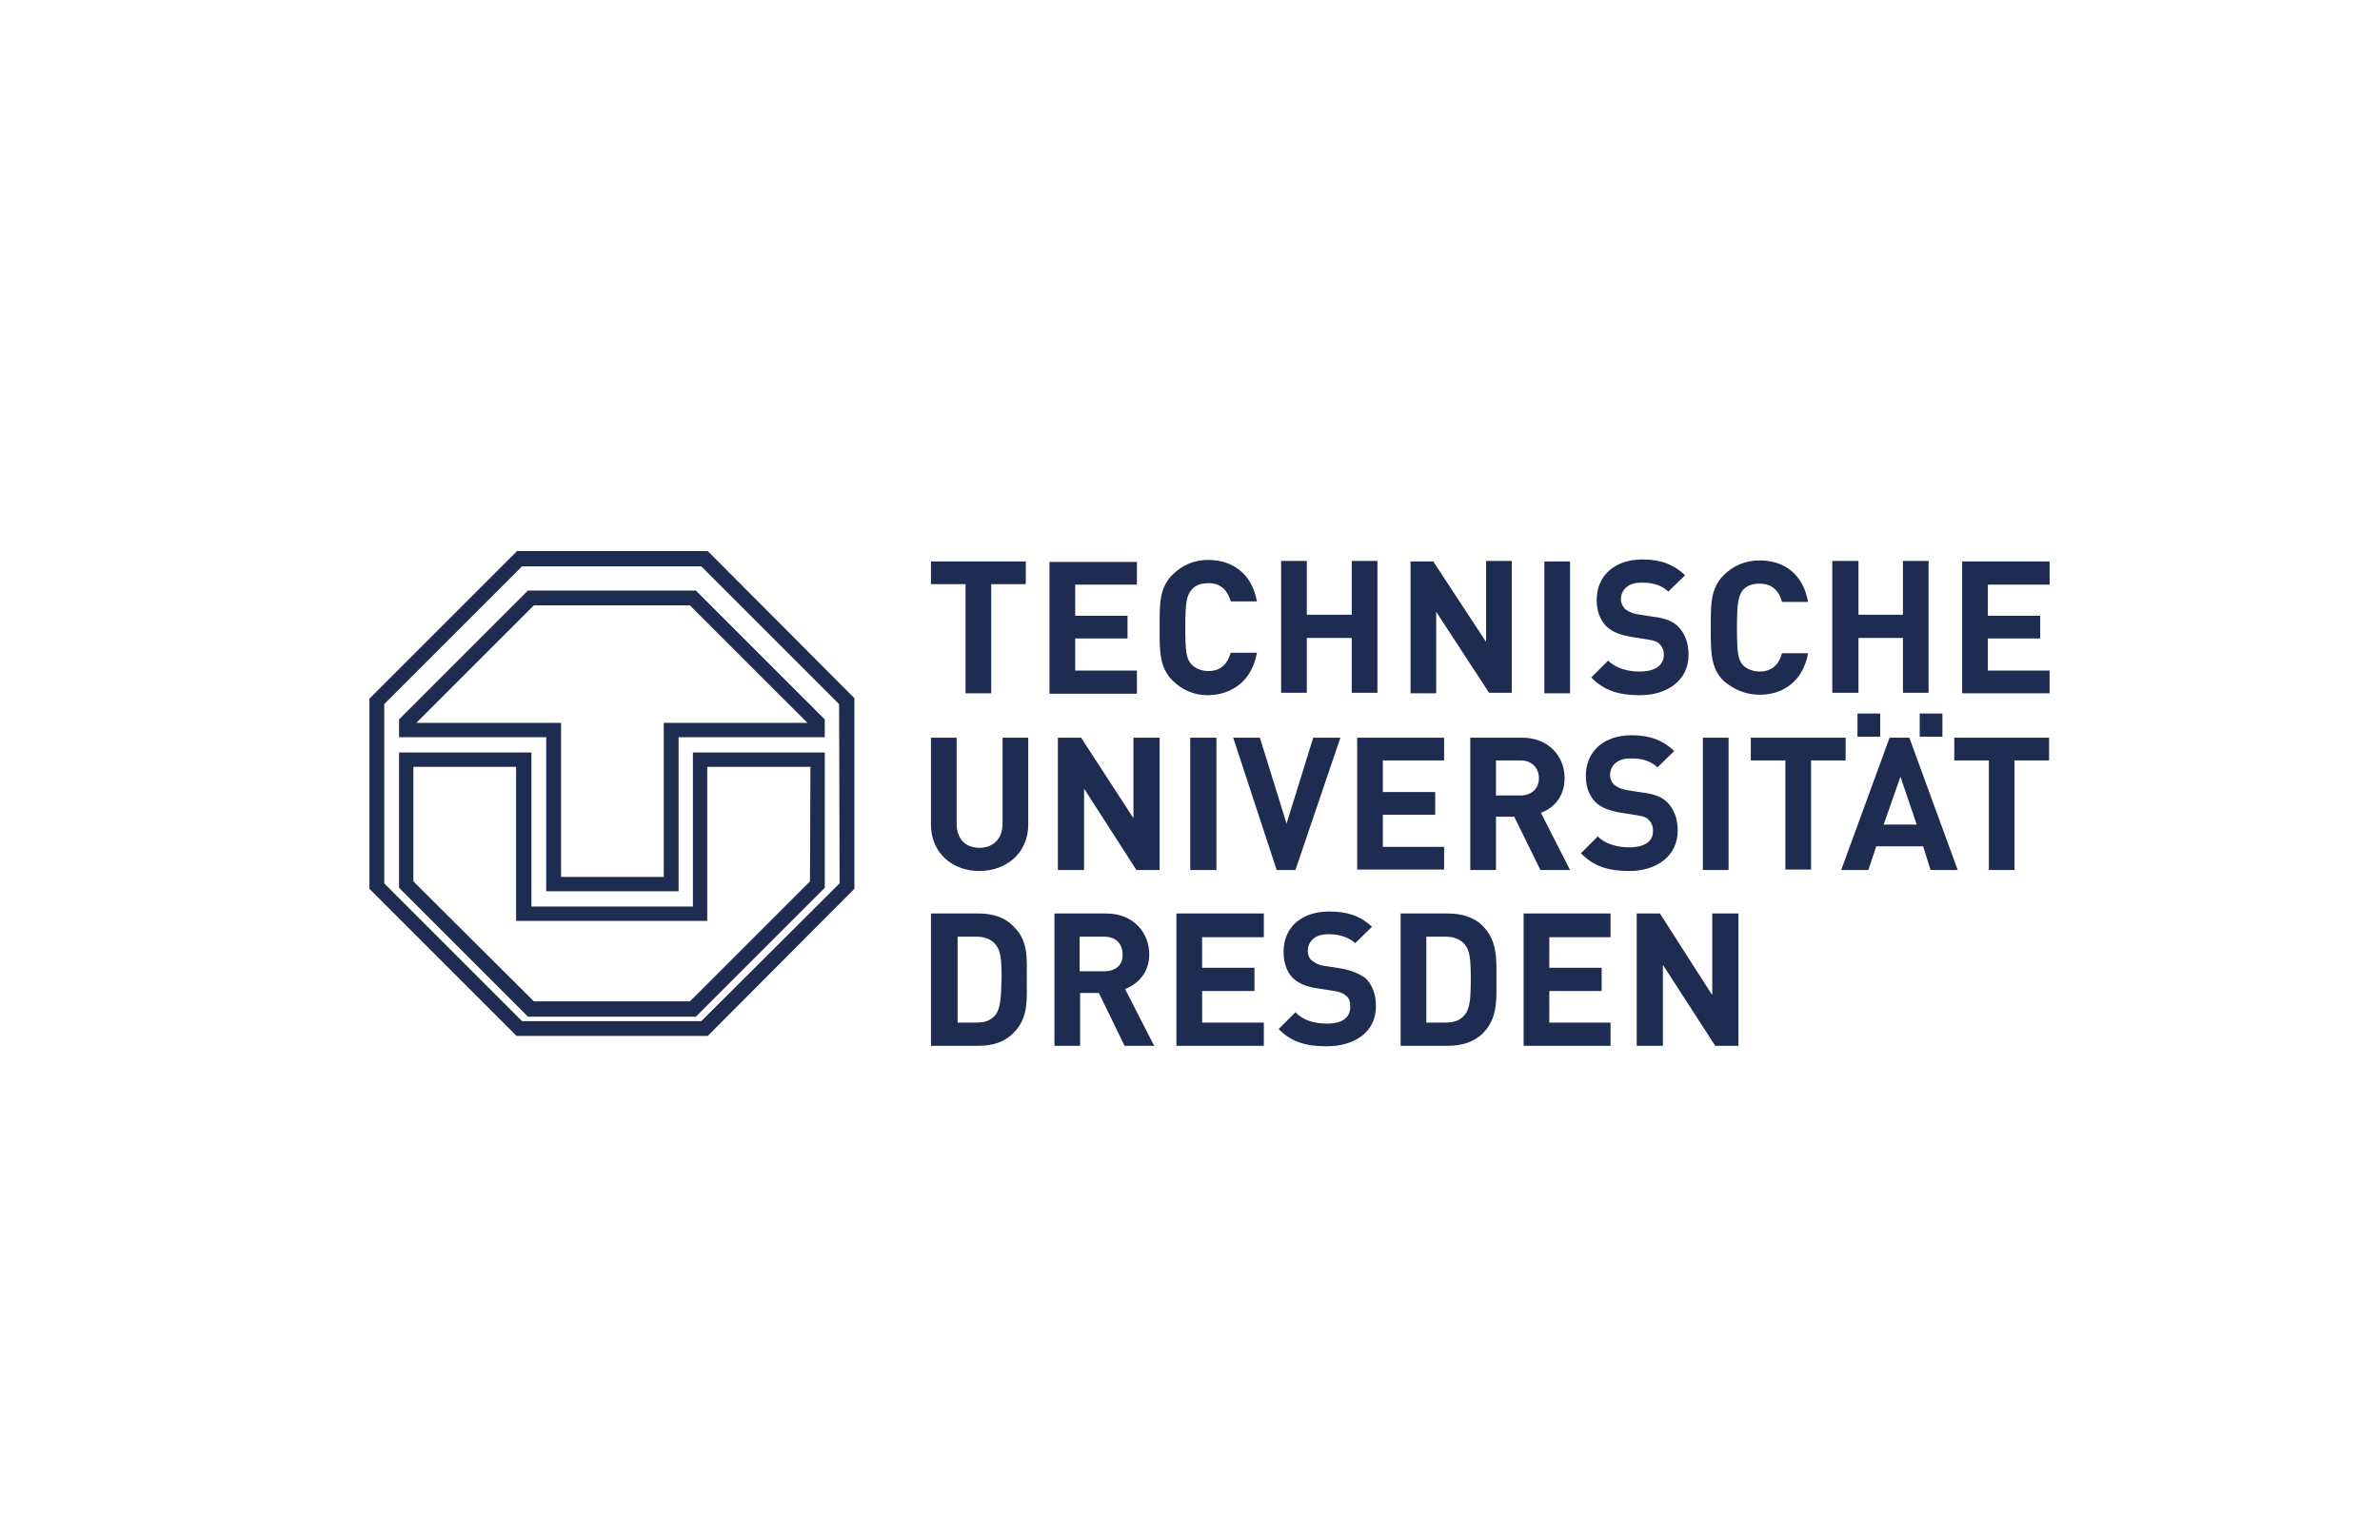 <?xml version="1.0" encoding="UTF-8"?>
<!-- Generator: Adobe Illustrator 27.9.0, SVG Export Plug-In . SVG Version: 6.00 Build 0)  -->
<svg xmlns="http://www.w3.org/2000/svg" xmlns:xlink="http://www.w3.org/1999/xlink" version="1.1" id="katman_1" x="0px" y="0px" viewBox="0 0 481.9 311.8" style="enable-background:new 0 0 481.9 311.8;" xml:space="preserve">
<style type="text/css">
	.st0{fill:#006B41;}
	.st1{fill:#FBBD19;}
	.st2{fill:#DBAC00;}
	.st3{fill:#00692F;}
	.st4{fill:none;stroke:#00692F;stroke-width:0.831;stroke-miterlimit:10;}
	.st5{fill:#008DC4;}
	.st6{fill:#1D1D1B;}
	.st7{fill:#B80D2F;}
	.st8{fill:#182C4B;}
	.st9{fill:none;stroke:#04539B;stroke-width:7;stroke-miterlimit:10;}
	.st10{fill:#1F325C;}
	.st11{fill:#1D70B7;}
	.st12{fill:#BF9A58;}
	.st13{fill:#003160;}
	.st14{fill:#333333;}
	.st15{fill:#444444;}
	.st16{fill:#7E4191;}
	.st17{fill:#194288;}
	.st18{fill:none;stroke:#FFFFFF;stroke-width:0.111;stroke-miterlimit:3.864;}
	.st19{fill:none;stroke:#FFFFFF;stroke-width:0.111;}
	.st20{fill:none;stroke:#FFFFFF;stroke-width:0.339;stroke-miterlimit:3.864;}
	.st21{fill:#98202A;}
	.st22{fill:#FFFFFF;}
	.st23{fill:#FBFDFF;}
	.st24{fill:#EB670C;}
	.st25{fill:#26313C;}
	.st26{clip-path:url(#SVGID_00000039094934471264086580000018412572256010063539_);fill:#FFFFFF;}
	.st27{clip-path:url(#SVGID_00000150074328364314006560000001286530873267110317_);fill:#FFFFFF;}
	.st28{fill:#1E296D;}
	.st29{fill-rule:evenodd;clip-rule:evenodd;fill:#1E296D;}
	.st30{fill:none;stroke:#3C3C3B;stroke-width:0.5;stroke-miterlimit:10;}
	.st31{fill:none;stroke:#3C3C3B;stroke-width:0.305;stroke-linecap:round;stroke-linejoin:round;stroke-miterlimit:10;}
	.st32{fill:none;stroke:#3C3C3B;stroke-miterlimit:10;}
	.st33{fill:none;stroke:#3C3C3B;stroke-width:0.305;stroke-miterlimit:10;}
	.st34{fill:none;stroke:#3C3C3B;}
	.st35{fill:none;stroke:#3C3C3B;stroke-width:0.305;}
	.st36{fill:none;stroke:#3C3C3B;stroke-width:0.204;stroke-linecap:round;stroke-linejoin:round;stroke-miterlimit:10;}
	.st37{fill:#3C3C3B;}
	.st38{fill:none;stroke:#3C3C3B;stroke-width:0.204;stroke-miterlimit:10;}
	.st39{fill:none;stroke:#3C3C3B;stroke-width:0.407;stroke-miterlimit:10;}
	.st40{fill:none;stroke:#3C3C3B;stroke-width:0.407;stroke-linecap:round;stroke-linejoin:round;stroke-miterlimit:10;}
	.st41{fill:none;stroke:#3C3C3B;stroke-linecap:round;stroke-linejoin:round;stroke-miterlimit:10;}
	.st42{fill:none;stroke:#3C3C3B;stroke-width:0.204;stroke-linejoin:round;stroke-miterlimit:10;}
	.st43{fill:none;stroke:#3C3C3B;stroke-width:0.204;stroke-linejoin:round;}
	.st44{fill:none;stroke:#3C3C3B;stroke-width:0.305;stroke-linecap:round;stroke-linejoin:round;}
	.st45{fill:none;stroke:#3C3C3B;stroke-linejoin:round;stroke-miterlimit:10;}
	.st46{fill:none;stroke:#3C3C3B;stroke-width:0.407;stroke-linecap:round;stroke-linejoin:round;}
	.st47{fill:none;stroke:#3C3C3B;stroke-width:0.4;stroke-linecap:round;stroke-linejoin:round;}
	.st48{fill:none;stroke:#3C3C3B;stroke-width:0.204;}
	.st49{fill:none;stroke:#FFFFFF;stroke-width:0.24;}
	.st50{fill:#CF1C4C;}
	.st51{fill:none;stroke:#CF1C4C;stroke-width:0;}
	.st52{fill:#E20613;}
	.st53{fill:#FFE305;}
	.st54{fill:none;stroke:#000000;stroke-linecap:square;stroke-linejoin:bevel;stroke-miterlimit:10;}
	.st55{fill:#00A099;}
	.st56{fill:none;stroke:#000000;stroke-width:2;stroke-linecap:square;stroke-miterlimit:10;}
	.st57{fill:#0069B3;}
	.st58{fill:#95C1E8;}
	.st59{fill:#009682;}
	.st60{fill:#1A65AE;}
	.st61{fill:#C41A1B;}
	.st62{fill:#1F2C51;}
	.st63{fill:#00519F;}
	.st64{fill:#406DB2;}
	.st65{fill:none;}
	.st66{fill-rule:evenodd;clip-rule:evenodd;fill:#D41317;}
	.st67{fill-rule:evenodd;clip-rule:evenodd;fill:#E95A0C;}
	.st68{fill-rule:evenodd;clip-rule:evenodd;fill:#F6A500;}
	.st69{fill-rule:evenodd;clip-rule:evenodd;fill:#FFFFFF;}
	.st70{fill-rule:evenodd;clip-rule:evenodd;fill:#E42629;}
	.st71{fill-rule:evenodd;clip-rule:evenodd;fill:#0B5CA7;}
	.st72{fill-rule:evenodd;clip-rule:evenodd;fill:#F6D10C;}
	.st73{fill:#0B5CA7;}
	.st74{fill:#1E3D79;}
	.st75{fill:#676868;}
	.st76{fill:#016485;}
	.st77{fill:#006586;}
	.st78{fill:#036585;}
	.st79{fill:#046586;}
	.st80{fill:#016585;}
	.st81{fill:#066685;}
	.st82{fill:#126C8C;}
	.st83{fill:#A8D9E2;}
	.st84{fill:#D6DBE2;}
	.st85{fill:#CEC4D1;}
	.st86{fill:#086687;}
	.st87{fill:#066687;}
	.st88{fill:#076A8A;}
	.st89{fill:#A7D9E2;}
	.st90{fill:#CEE2E8;}
	.st91{fill:#D5E5EB;}
	.st92{fill:#DED8E0;}
	.st93{fill:#C4E5EE;}
	.st94{fill:#D0E3EA;}
	.st95{fill:#E4EFF2;}
	.st96{fill:#E9F2F5;}
	.st97{fill:#EFECEF;}
	.st98{fill:#197492;}
	.st99{fill:#096989;}
	.st100{fill:#CEE0E7;}
	.st101{fill:#F5F3F5;}
	.st102{fill:#B3D3DC;}
	.st103{fill:#CFE2E8;}
	.st104{fill:#BAD8E2;}
	.st105{fill:#BAD7E1;}
	.st106{fill:#BAD8E1;}
	.st107{fill:#AACBD6;}
	.st108{fill:#BED9E1;}
	.st109{fill:#BDDBE3;}
	.st110{fill:#BCDAE2;}
	.st111{fill:#B9D6E0;}
	.st112{fill:#B0D3DC;}
	.st113{fill:#C3E0E6;}
	.st114{fill:#C7E3E8;}
	.st115{fill:#BAD1DC;}
	.st116{fill:#C9E6EB;}
	.st117{fill:#CFE4EB;}
	.st118{fill:#BAD9E1;}
	.st119{fill:#D0E6EC;}
	.st120{fill:#ECF6F9;}
	.st121{fill:#C6DEE5;}
	.st122{fill:#B8D2DD;}
	.st123{fill:#F1F2F5;}
	.st124{fill:#8DADC0;}
	.st125{fill:#E1F1F4;}
	.st126{fill:#F1F8FA;}
	.st127{fill:#E9F5F7;}
	.st128{fill:#F2F6F9;}
	.st129{fill:#B9E0E7;}
	.st130{fill:#C3E1E7;}
	.st131{fill:#BAD4DE;}
	.st132{fill:#C4DBE3;}
	.st133{fill:#B7D6DF;}
	.st134{fill:#C4DDE4;}
	.st135{fill:#B1CFD9;}
	.st136{fill:#DFEFF2;}
	.st137{fill:#B0CFD9;}
	.st138{fill:#C3DFE5;}
	.st139{fill:#B9D6DF;}
	.st140{fill:#B6D9E2;}
	.st141{fill:#A3C8D3;}
	.st142{fill:#DEECF0;}
	.st143{fill:#DDEEF2;}
	.st144{fill:#C3DDE4;}
	.st145{fill:#9BC0CE;}
	.st146{fill:#BAD3DD;}
	.st147{fill:#DFEDF1;}
	.st148{fill:#DEEEF2;}
	.st149{fill:#DDEFF2;}
	.st150{fill:#D8EDF1;}
	.st151{fill:#EBF3F7;}
	.st152{fill:#BBD5DF;}
	.st153{fill:#EAF5F8;}
	.st154{fill:#C6DDE4;}
	.st155{fill:#C4E0E6;}
	.st156{fill:#CFE0E8;}
	.st157{fill:#C4E1E7;}
	.st158{fill:#CCE4EA;}
	.st159{fill:#BFDAE3;}
	.st160{fill:#FAFCFD;}
	.st161{fill:#FDFDFF;}
	.st162{fill:#EBF5F8;}
	.st163{fill:#C0E3EB;}
	.st164{fill:#DEEFF3;}
	.st165{fill:#C6BBCA;}
	.st166{fill:#E0F1F4;}
	.st167{fill:#E9F3F5;}
	.st168{fill:#E0F0F4;}
	.st169{fill:#E9F0F3;}
	.st170{fill:#CABECC;}
	.st171{fill:#FDFFFF;}
	.st172{fill:#52AB33;}
	.st173{fill:#52AB34;}
	.st174{fill:#54AC35;}
	.st175{fill:#55AC36;}
	.st176{fill:#5AAD39;}
	.st177{fill:#5BAE3A;}
	.st178{fill:#62B03E;}
	.st179{fill:#61AF3D;}
	.st180{fill:#FDFFFD;}
	.st181{fill:#CD2027;}
	.st182{fill:#4E494A;}
	.st183{fill:#CDCCCC;}
	.st184{fill:#CDCBCB;}
	.st185{fill:#231F20;}
	.st186{fill:#241F20;}
	.st187{fill:#242021;}
	.st188{fill:#241F21;}
	.st189{fill:#252123;}
	.st190{fill:#282425;}
	.st191{fill:#252021;}
	.st192{fill:#3D3939;}
	.st193{fill:#2F2B2C;}
	.st194{fill:#302C2D;}
	.st195{fill:#2C2829;}
	.st196{fill:#2E292A;}
	.st197{fill:#2C2729;}
	.st198{fill:#2D292A;}
	.st199{fill:#272324;}
	.st200{fill:#312D2E;}
	.st201{fill:#333030;}
	.st202{fill:#292526;}
	.st203{fill:#272223;}
	.st204{fill:#2B2627;}
	.st205{fill:#363233;}
	.st206{fill:#363334;}
	.st207{fill:#868485;}
	.st208{fill:#868385;}
	.st209{fill:#848384;}
	.st210{fill:#322D2E;}
	.st211{fill:#2A2628;}
	.st212{fill:#3E3A3B;}
	.st213{fill:#777576;}
	.st214{fill:#322E2F;}
	.st215{fill:#434041;}
	.st216{fill:#3D3838;}
	.st217{fill:#3C3839;}
	.st218{fill:#424040;}
	.st219{fill:#433F40;}
	.st220{fill:#383434;}
	.st221{fill:#3B3637;}
	.st222{fill:#444041;}
	.st223{fill:#2B2628;}
	.st224{fill:#373434;}
	.st225{fill:#393434;}
	.st226{fill:#393536;}
	.st227{fill:#353132;}
	.st228{fill:#3C3739;}
	.st229{fill:#403C3E;}
	.st230{fill:#4A4546;}
	.st231{fill:#3F3C3C;}
	.st232{fill:#454142;}
	.st233{fill:#3A3535;}
	.st234{fill:#322F2F;}
	.st235{fill:#545051;}
	.st236{fill:#4A4646;}
	.st237{fill:#7A7778;}
	.st238{fill:#6C6969;}
	.st239{fill:#534F50;}
	.st240{fill:#ADACAC;}
	.st241{fill:#ADABAB;}
	.st242{fill:#8F8D8E;}
	.st243{fill:#7F7D7D;}
	.st244{fill:#504C4D;}
	.st245{fill:#524E4F;}
	.st246{fill:#605C5D;}
	.st247{fill:#7D7A7B;}
	.st248{fill:#7B7B7B;}
	.st249{fill:#514E4E;}
	.st250{fill:#555253;}
	.st251{fill:#484444;}
	.st252{fill:#807F7E;}
	.st253{fill:#B1AFAF;}
	.st254{fill:#585555;}
	.st255{fill:#9E9C9C;}
	.st256{fill:#595656;}
	.st257{fill:#B3B1B1;}
	.st258{fill:#646263;}
	.st259{fill:#494544;}
	.st260{fill:#CBC8C8;}
	.st261{fill:#807F80;}
	.st262{fill:#4B4647;}
	.st263{fill:#403D3D;}
	.st264{fill:#959394;}
	.st265{fill:#7A7878;}
	.st266{fill:#949192;}
	.st267{fill:#928F90;}
	.st268{fill:#918F90;}
	.st269{fill:#A2A0A0;}
	.st270{fill:#9C9B9B;}
	.st271{fill:#8C8A8A;}
	.st272{fill:#939191;}
	.st273{fill:#8F8C8C;}
	.st274{fill:#CECECD;}
	.st275{fill:#5C5A59;}
	.st276{fill:#A8A6A6;}
	.st277{fill:#504D4D;}
	.st278{fill:#B2B0B0;}
	.st279{fill:#4E4949;}
	.st280{fill:#AAAAAB;}
	.st281{fill:#646062;}
	.st282{fill:#908E8F;}
	.st283{fill:#838181;}
	.st284{fill:#D6D5D5;}
	.st285{fill:#B7B7B7;}
	.st286{fill:#787576;}
	.st287{fill:#C7C6C6;}
	.st288{fill:#B4B2B1;}
	.st289{fill:#747171;}
	.st290{fill:#828080;}
	.st291{fill:#9B9998;}
	.st292{fill:#A4A1A0;}
	.st293{fill:#4D4848;}
	.st294{fill:#817F7E;}
	.st295{fill:#8C8B8B;}
	.st296{fill:#A7A4A3;}
	.st297{fill:#878687;}
	.st298{fill:#484445;}
	.st299{fill:#807E7D;}
	.st300{fill:#4B4646;}
	.st301{fill:#464243;}
	.st302{fill:#4F4B4B;}
	.st303{fill:#565253;}
	.st304{fill:#696666;}
	.st305{fill:#737070;}
	.st306{fill:#BAB9B9;}
	.st307{fill:#FCFCFC;}
	.st308{fill:#010101;}
	.st309{fill:#010102;}
	.st310{fill:#010202;}
	.st311{fill:#020203;}
	.st312{fill:#020303;}
	.st313{fill:#676364;}
	.st314{fill:#BDB9BA;}
	.st315{fill:#6D6A6C;}
	.st316{fill:#E2DEDD;}
	.st317{fill:#D5D1D1;}
	.st318{fill:#E4232C;}
	.st319{fill:#F8E82B;}
	.st320{fill:#F9E829;}
	.st321{fill:#FFFDFD;}
	.st322{fill:#E3252B;}
	.st323{fill:#FDFDFD;}
	.st324{fill:#F8E82C;}
	.st325{fill:#FCFBFA;}
	.st326{fill:#F6E72C;}
	.st327{fill:#FDFCFB;}
	.st328{fill:#F6E52C;}
	.st329{fill:#F6E62C;}
	.st330{fill:#F5E42A;}
	.st331{fill:#FBFAF9;}
	.st332{fill:#F4E32D;}
	.st333{fill:#F9F8F8;}
	.st334{fill:#E0272C;}
	.st335{fill:#F3E22D;}
	.st336{fill:#F3E22B;}
	.st337{fill:#EEDD2C;}
	.st338{fill:#E5E1E0;}
	.st339{fill:#6D6566;}
	.st340{fill:#5F2720;}
	.st341{fill:#625B2F;}
	.st342{fill:#A79739;}
	.st343{fill:#5F2821;}
	.st344{fill:#5C5555;}
	.st345{fill:#EEE9E9;}
	.st346{fill:#D4C134;}
	.st347{fill:#4D4747;}
	.st348{fill:#979293;}
	.st349{fill:#373132;}
	.st350{fill:#BCBBBC;}
	.st351{fill:#5B5231;}
	.st352{fill:#B5312B;}
	.st353{fill:#776F70;}
	.st354{fill:#5F572E;}
	.st355{fill:#EAEAEB;}
	.st356{fill:#6D6632;}
	.st357{fill:#453F29;}
	.st358{fill:#757070;}
	.st359{fill:#632822;}
	.st360{fill:#98312A;}
	.st361{fill:#C4BFBE;}
	.st362{fill:#B1AAA9;}
	.st363{fill:#6D6C6E;}
	.st364{fill:#615B5E;}
	.st365{fill:#602621;}
	.st366{fill:#807E80;}
	.st367{fill:#746F33;}
	.st368{fill:#B5ACAA;}
	.st369{fill:#605959;}
	.st370{fill:#767336;}
	.st371{fill:#6F2C26;}
	.st372{fill:#B6B3B4;}
	.st373{fill:#672823;}
	.st374{fill:#696669;}
	.st375{fill:#807636;}
	.st376{fill:#AFA6A3;}
	.st377{fill:#6C6D6F;}
	.st378{fill:#453F3F;}
	.st379{fill:#5F2921;}
	.st380{fill:#782F26;}
	.st381{fill:#645F33;}
	.st382{fill:#727274;}
	.st383{fill:#702B24;}
	.st384{fill:#998D8D;}
	.st385{fill:#6D6467;}
	.st386{fill:#682923;}
	.st387{fill:#D1CAC8;}
	.st388{fill:#6C6666;}
	.st389{fill:#656568;}
	.st390{fill:#D0C035;}
	.st391{fill:#C8B832;}
	.st392{fill:#786E38;}
	.st393{fill:#55532F;}
	.st394{fill:#582621;}
	.st395{fill:#952F28;}
	.st396{fill:#672923;}
	.st397{fill:#726C34;}
	.st398{fill:#AEA138;}
	.st399{fill:#5B5252;}
	.st400{fill:#4D5155;}
	.st401{fill:#7A797A;}
	.st402{fill:#BBAB39;}
	.st403{fill:#93322C;}
	.st404{fill:#848082;}
	.st405{fill:#B4A737;}
	.st406{fill:#9B9797;}
	.st407{fill:#983028;}
	.st408{fill:#B0ABAB;}
	.st409{fill:#767A7F;}
	.st410{fill:#797B7D;}
	.st411{fill:#D0D0D1;}
	.st412{fill:#88898C;}
	.st413{fill:#65686B;}
	.st414{fill:#7D7577;}
	.st415{fill:#ADA7AB;}
	.st416{fill:#7B7D80;}
	.st417{fill:#656A6E;}
	.st418{fill:#8D8586;}
	.st419{fill:#807A7D;}
	.st420{fill:#C5C4C6;}
	.st421{fill:#63666B;}
	.st422{fill:#6A6667;}
	.st423{fill:#707377;}
	.st424{fill:#555254;}
	.st425{fill:#7F7878;}
	.st426{fill:#C0BFBF;}
	.st427{fill:#BCB2B1;}
	.st428{fill:#6D6A6B;}
	.st429{fill:#B0ACAD;}
	.st430{fill:#B2B1B1;}
	.st431{fill:#B1ADAC;}
	.st432{fill:#ADAFAF;}
	.st433{fill:#7C777A;}
	.st434{fill:#7A7373;}
	.st435{fill:#606366;}
	.st436{fill:#807B7D;}
	.st437{fill:#B6B2B3;}
	.st438{fill:#C6C3C3;}
	.st439{fill:#434346;}
	.st440{fill:#BFBDBC;}
	.st441{fill:#999A9C;}
	.st442{fill:#C0BFC1;}
	.st443{fill:#B9B7B6;}
	.st444{fill:#020202;}
	.st445{fill:#807D7F;}
	.st446{fill:#5C6164;}
	.st447{fill:#595C5F;}
	.st448{fill:#231F21;}
	.st449{fill:#8C8486;}
	.st450{fill:#070707;}
	.st451{fill:#B8B3B2;}
	.st452{fill:#757679;}
	.st453{fill:#B9B5B8;}
	.st454{fill:#78797E;}
	.st455{fill:#B2ACAA;}
	.st456{fill:#C1BDBE;}
	.st457{fill:#040405;}
	.st458{fill:#C0BDBC;}
	.st459{fill:#7F7E7F;}
	.st460{fill:#9F9A9E;}
	.st461{fill:#7C7577;}
	.st462{fill:#B7B7B9;}
	.st463{fill:#050506;}
	.st464{fill:#76797C;}
	.st465{fill:#030304;}
	.st466{fill:#4E4E4F;}
	.st467{fill:#AFAEAF;}
	.st468{fill:#EBE8E8;}
	.st469{fill:#B7B2B2;}
	.st470{fill:#7F7777;}
	.st471{fill:#A8A2A2;}
	.st472{fill:#837F7F;}
	.st473{fill:#444042;}
	.st474{fill:#676265;}
	.st475{fill:#070903;}
	.st476{fill:#727376;}
	.st477{fill:#262426;}
	.st478{fill:#0F1108;}
	.st479{fill:#1F2112;}
	.st480{fill:#3A381C;}
	.st481{fill:#313018;}
	.st482{fill:#787476;}
	.st483{fill:#737376;}
	.st484{fill:#7E7678;}
	.st485{fill:#686031;}
	.st486{fill:#272E68;}
	.st487{fill:#9C6215;}
	.st488{fill:none;stroke:#FFFFFF;stroke-width:0.708;}
	
		.st489{clip-path:url(#SVGID_00000016056427527351407760000013539668372623920025_);fill:url(#SVGID_00000014594977517039180240000010609320909298614924_);}
	
		.st490{clip-path:url(#SVGID_00000074443729770057459610000013056045468839939238_);fill:url(#SVGID_00000101101251614734889240000011172104391250835363_);}
	
		.st491{clip-path:url(#SVGID_00000158025263873445551870000005274916193279192489_);fill:url(#SVGID_00000087393655350354157530000014111329179483941524_);}
	
		.st492{clip-path:url(#SVGID_00000005956517229424164100000000486235478049472643_);fill:url(#SVGID_00000078756843626392956030000002244506637466004880_);}
	.st493{fill:#3F8C41;}
	.st494{fill:none;stroke:#FFFFFF;}
	.st495{clip-path:url(#SVGID_00000106862144837073108560000005981189391857514142_);fill:#3F8C41;}
	.st496{clip-path:url(#SVGID_00000103267188071026573960000014380367804015603841_);fill:#3F8C41;}
	.st497{fill:#757475;}
	.st498{fill:#263646;}
	.st499{clip-path:url(#SVGID_00000171705112721676502750000016213097519780800141_);}
	.st500{fill:none;stroke:#000000;stroke-width:0.216;stroke-miterlimit:10.433;}
	.st501{fill:none;stroke:#000000;stroke-width:0.696;stroke-linecap:square;stroke-miterlimit:10.433;}
	.st502{fill:none;stroke:#000000;stroke-width:0.696;stroke-linecap:round;stroke-linejoin:round;stroke-miterlimit:10.433;}
	.st503{fill:none;stroke:#000000;stroke-width:0.696;stroke-miterlimit:10.433;}
	.st504{fill:none;stroke:#000000;stroke-width:0.696;stroke-linecap:round;stroke-miterlimit:10.433;}
	.st505{fill:none;stroke:#000000;stroke-width:0.718;stroke-miterlimit:10.433;}
	.st506{fill:none;stroke:#000000;stroke-width:0.68;stroke-miterlimit:10.433;}
	.st507{fill:none;stroke:#000000;stroke-width:0.688;stroke-miterlimit:10.433;}
	.st508{fill:none;stroke:#000000;stroke-width:0.696;stroke-linejoin:round;stroke-miterlimit:10.433;}
	.st509{fill:none;stroke:#000000;stroke-width:0.7;stroke-linejoin:round;stroke-miterlimit:10.433;}
	.st510{fill:none;stroke:#000000;stroke-width:0.693;stroke-linejoin:round;stroke-miterlimit:10.433;}
	.st511{fill:none;stroke:#000000;stroke-width:0.691;stroke-linejoin:round;stroke-miterlimit:10.433;}
	.st512{fill:none;stroke:#000000;stroke-width:6.954;stroke-miterlimit:10.433;}
	.st513{fill:none;stroke:#000000;stroke-width:6.941;stroke-miterlimit:10.433;}
	.st514{fill:none;stroke:#000000;stroke-width:6.973;stroke-miterlimit:10.433;}
	.st515{fill:none;stroke:#06529A;stroke-width:4.281;}
	.st516{fill:#06529A;}
	.st517{fill:none;stroke:#06529A;stroke-width:0.535;}
	.st518{fill-rule:evenodd;clip-rule:evenodd;fill:#1D1D1B;}
</style>
<path class="st62" d="M376.1,149.2h4.6v-4.7h-4.6V149.2z M388.7,149.2h4.6v-4.7h-4.6V149.2z M312,164.6c2.6-0.9,4.8-3.3,4.8-7  c0-4.4-3.2-8.2-8.6-8.2h-10.5v26.8h5.2v-10.8h3.7l5.3,10.8h6L312,164.6z M307.9,161.1h-5V154h5c2.2,0,3.7,1.5,3.7,3.6  C311.6,159.7,310.1,161.1,307.9,161.1 M381.4,167l3.4-9.7l3.3,9.7H381.4z M382.6,149.4l-9.8,26.8h5.5l1.6-4.8h9.5l1.5,4.8h5.5  l-9.8-26.8H382.6z M203,166.8c0,3.1-1.9,4.9-4.7,4.9c-2.8,0-4.6-1.8-4.6-4.9v-17.4h-5.2V167c0,5.7,4.3,9.4,9.8,9.4  c5.5,0,9.9-3.7,9.9-9.4v-17.6H203V166.8z M229.5,165.7l-10.6-16.3h-4.7v26.8h5.3v-16.5l10.6,16.5h4.7v-26.8h-5.3V165.7z M241,176.2  h5.3v-26.8H241V176.2z M271.4,149.4h-5.5l-5.4,17.4l-5.4-17.4h-5.4l8.8,26.8h3.8L271.4,149.4z M292.4,154v-4.6h-17.6v26.7h17.6v-4.6  H280v-6.5h10.6v-4.6H280V154L292.4,154z M339.7,168.2c0-2.3-0.7-4.3-2.1-5.7c-1.1-1.1-2.6-1.7-5.1-2l-3.2-0.5  c-1.1-0.2-1.9-0.6-2.5-1.1c-0.5-0.5-0.8-1.2-0.8-1.9c0-1.8,1.3-3.4,4.1-3.4c1.8,0,3.8,0.2,5.5,1.8l3.4-3.3c-2.3-2.2-5-3.2-8.6-3.2  c-5.8,0-9.3,3.4-9.3,8.2c0,2.2,0.6,3.9,1.9,5.3c1.2,1.2,2.9,1.8,5.2,2.2l3.2,0.5c1.3,0.2,1.9,0.4,2.4,0.9c0.6,0.6,0.9,1.3,0.9,2.3  c0,2.1-1.7,3.3-4.8,3.3c-2.4,0-4.7-0.6-6.4-2.2l-3.4,3.4c2.6,2.7,5.7,3.6,9.8,3.6C335.4,176.4,339.7,173.4,339.7,168.2 M350,149.4  h-5.2v26.8h5.2V149.4z M373.7,149.4h-19.2v4.6h7v22.1h5.2V154h7V149.4z M395.7,154h7v22.2h5.2V154h7v-4.6h-19.2V154z M205.2,187.6  c-1.7-1.8-4.2-2.6-7-2.6h-9.7v26.8h9.7c2.8,0,5.3-0.8,7-2.6c3.1-3,2.7-6.9,2.7-10.9C207.9,194.2,208.3,190.6,205.2,187.6   M201.6,205.5c-0.9,1.1-2.1,1.6-3.8,1.6h-3.9v-17.4h3.9c1.7,0,3,0.6,3.8,1.6c1,1.2,1.2,2.9,1.2,6.9  C202.7,202.4,202.5,204.3,201.6,205.5 M227.8,200.3c2.6-1,4.9-3.3,4.9-7c0-4.5-3.3-8.3-8.7-8.3h-10.5v26.8h5.2v-10.7h3.8l5.2,10.7h6  L227.8,200.3z M223.6,196.7h-5v-7h5c2.3,0,3.7,1.4,3.7,3.6C227.4,195.3,226,196.7,223.6,196.7 M238.2,211.8h17.7v-4.7h-12.5v-6.4  H254V196h-10.6v-6.2h12.5V185h-17.7V211.8z M271.3,196.1l-3.2-0.5c-0.9-0.1-1.8-0.5-2.5-1.1c-0.6-0.5-0.8-1.2-0.8-1.9  c0-1.8,1.3-3.4,4.1-3.4c1.7,0,3.8,0.3,5.5,1.8l3.4-3.3c-2.3-2.2-5-3.1-8.6-3.1c-5.9,0-9.3,3.4-9.3,8.1c0,2.3,0.6,4,1.8,5.3  c1.2,1.2,3,1.9,5.3,2.2l3.2,0.5c1.2,0.2,1.8,0.5,2.4,1c0.6,0.5,0.8,1.2,0.8,2.2c0,2.2-1.6,3.4-4.7,3.4c-2.5,0-4.8-0.6-6.4-2.3  l-3.4,3.4c2.6,2.7,5.7,3.5,9.7,3.5c5.7,0,10-2.9,10-8.1c0-2.4-0.7-4.3-2.1-5.7C275.2,197.2,273.7,196.5,271.3,196.1 M300.3,187.6  c-1.7-1.8-4.3-2.6-7.1-2.6h-9.6v26.8h9.6c2.8,0,5.4-0.8,7.1-2.6c3-3,2.7-6.9,2.7-10.9C303,194.2,303.2,190.6,300.3,187.6   M296.6,205.5c-0.9,1.1-2.1,1.6-3.9,1.6h-3.9v-17.4h3.9c1.8,0,3.1,0.6,3.9,1.6c1,1.2,1.2,2.9,1.2,6.9  C297.8,202.4,297.6,204.3,296.6,205.5 M308.5,211.8h17.6v-4.7h-12.4v-6.4h10.6V196h-10.6v-6.2h12.4V185h-17.6V211.8z M346.6,201.4  L336.1,185h-4.7v26.8h5.3v-16.4l10.6,16.4h4.7V185h-5.3V201.4z M195.5,140.4h5.2v-22.1h7v-4.6h-19.2v4.6h7V140.4z M230.2,135.8  h-12.5v-6.5h10.6v-4.6h-10.6v-6.3h12.5v-4.6h-17.7v26.7h17.7V135.8z M254.5,132.2h-5.3c-0.6,2.1-1.9,3.7-4.5,3.7  c-1.4,0-2.6-0.5-3.4-1.3c-1.1-1.2-1.3-2.4-1.3-7.6c0-5.2,0.3-6.4,1.3-7.6c0.8-0.9,1.9-1.3,3.4-1.3c2.6,0,3.9,1.6,4.5,3.7h5.3  c-1-5.6-4.9-8.4-9.9-8.4c-2.9,0-5.3,1.1-7.2,3c-2.7,2.7-2.6,6-2.6,10.7c0,4.6-0.1,8,2.6,10.7c1.9,1.9,4.3,3,7.2,3  C249.6,140.7,253.5,137.8,254.5,132.2 M264.6,129.2h9.1v11.1h5.2v-26.7h-5.2v10.9h-9.1v-10.9h-5.2v26.7h5.2V129.2z M290.8,123.9  l10.7,16.4h4.6v-26.7h-5.2V130l-10.7-16.3h-4.6v26.7h5.2V123.9z M317.9,113.7h-5.2v26.7h5.2V113.7z M332,136c-2.4,0-4.7-0.6-6.4-2.2  l-3.4,3.4c2.6,2.7,5.7,3.6,9.8,3.6c5.6,0,9.9-3,9.9-8.2c0-2.3-0.7-4.3-2.1-5.7c-1.1-1.1-2.6-1.7-5.1-2l-3.2-0.5  c-1.1-0.2-1.9-0.6-2.5-1.1c-0.5-0.6-0.8-1.2-0.8-1.9c0-1.8,1.3-3.4,4.1-3.4c1.8,0,3.8,0.2,5.5,1.8l3.4-3.3c-2.3-2.2-5-3.2-8.6-3.2  c-5.8,0-9.3,3.4-9.3,8.2c0,2.2,0.6,3.9,1.9,5.3c1.2,1.2,2.9,1.8,5.2,2.2l3.2,0.5c1.2,0.2,1.9,0.4,2.4,0.9c0.6,0.6,0.9,1.3,0.9,2.3  C336.8,134.8,335.1,136,332,136 M356.3,140.7c4.9,0,8.8-2.9,9.8-8.4h-5.3c-0.5,2.1-1.9,3.7-4.5,3.7c-1.4,0-2.6-0.5-3.4-1.3  c-1-1.2-1.2-2.4-1.2-7.6c0-5.2,0.3-6.4,1.2-7.6c0.8-0.9,1.9-1.3,3.4-1.3c2.6,0,4,1.6,4.5,3.7h5.3c-1-5.6-4.8-8.4-9.8-8.4  c-3,0-5.4,1.1-7.3,3c-2.7,2.7-2.6,6-2.6,10.7c0,4.6-0.1,8,2.6,10.7C351,139.6,353.4,140.7,356.3,140.7 M376.3,129.2h9v11.1h5.2  v-26.7h-5.2v10.9h-9v-10.9H371v26.7h5.3V129.2z M415,118.3v-4.6h-17.7v26.7H415v-4.6h-12.5v-6.5h10.6v-4.6h-10.6v-6.3H415z   M134.4,146.4v31.2h-20.8v-31.2H84.3l23.8-23.8h31.6l23.8,23.8H134.4z M106.9,119.6l-26.1,26.1v3.6h29.8v31.2h26.8v-31.2H167v-3.6  l-26.1-26.1H106.9z"></path>
<path class="st62" d="M170,178.9L142,206.8h-36.3l-27.9-27.9v-36.3l27.9-27.9H142l27.9,27.9L170,178.9z M104.6,111.7l-29.8,29.8V180  l29.8,29.8h38.7L173,180v-38.6l-29.7-29.8H104.6z"></path>
<path class="st62" d="M143.3,155.3h20.8l-0.1,23.2l-24.3,24.3h-31.6l-24.4-24.3v-23.2h20.8v31.2h38.7V155.3z M140.3,183.6h-32.7  v-31.2H80.8v27.4l26.1,26.1h34l26.1-26.1v-27.4h-26.7V183.6z"></path>
</svg>
